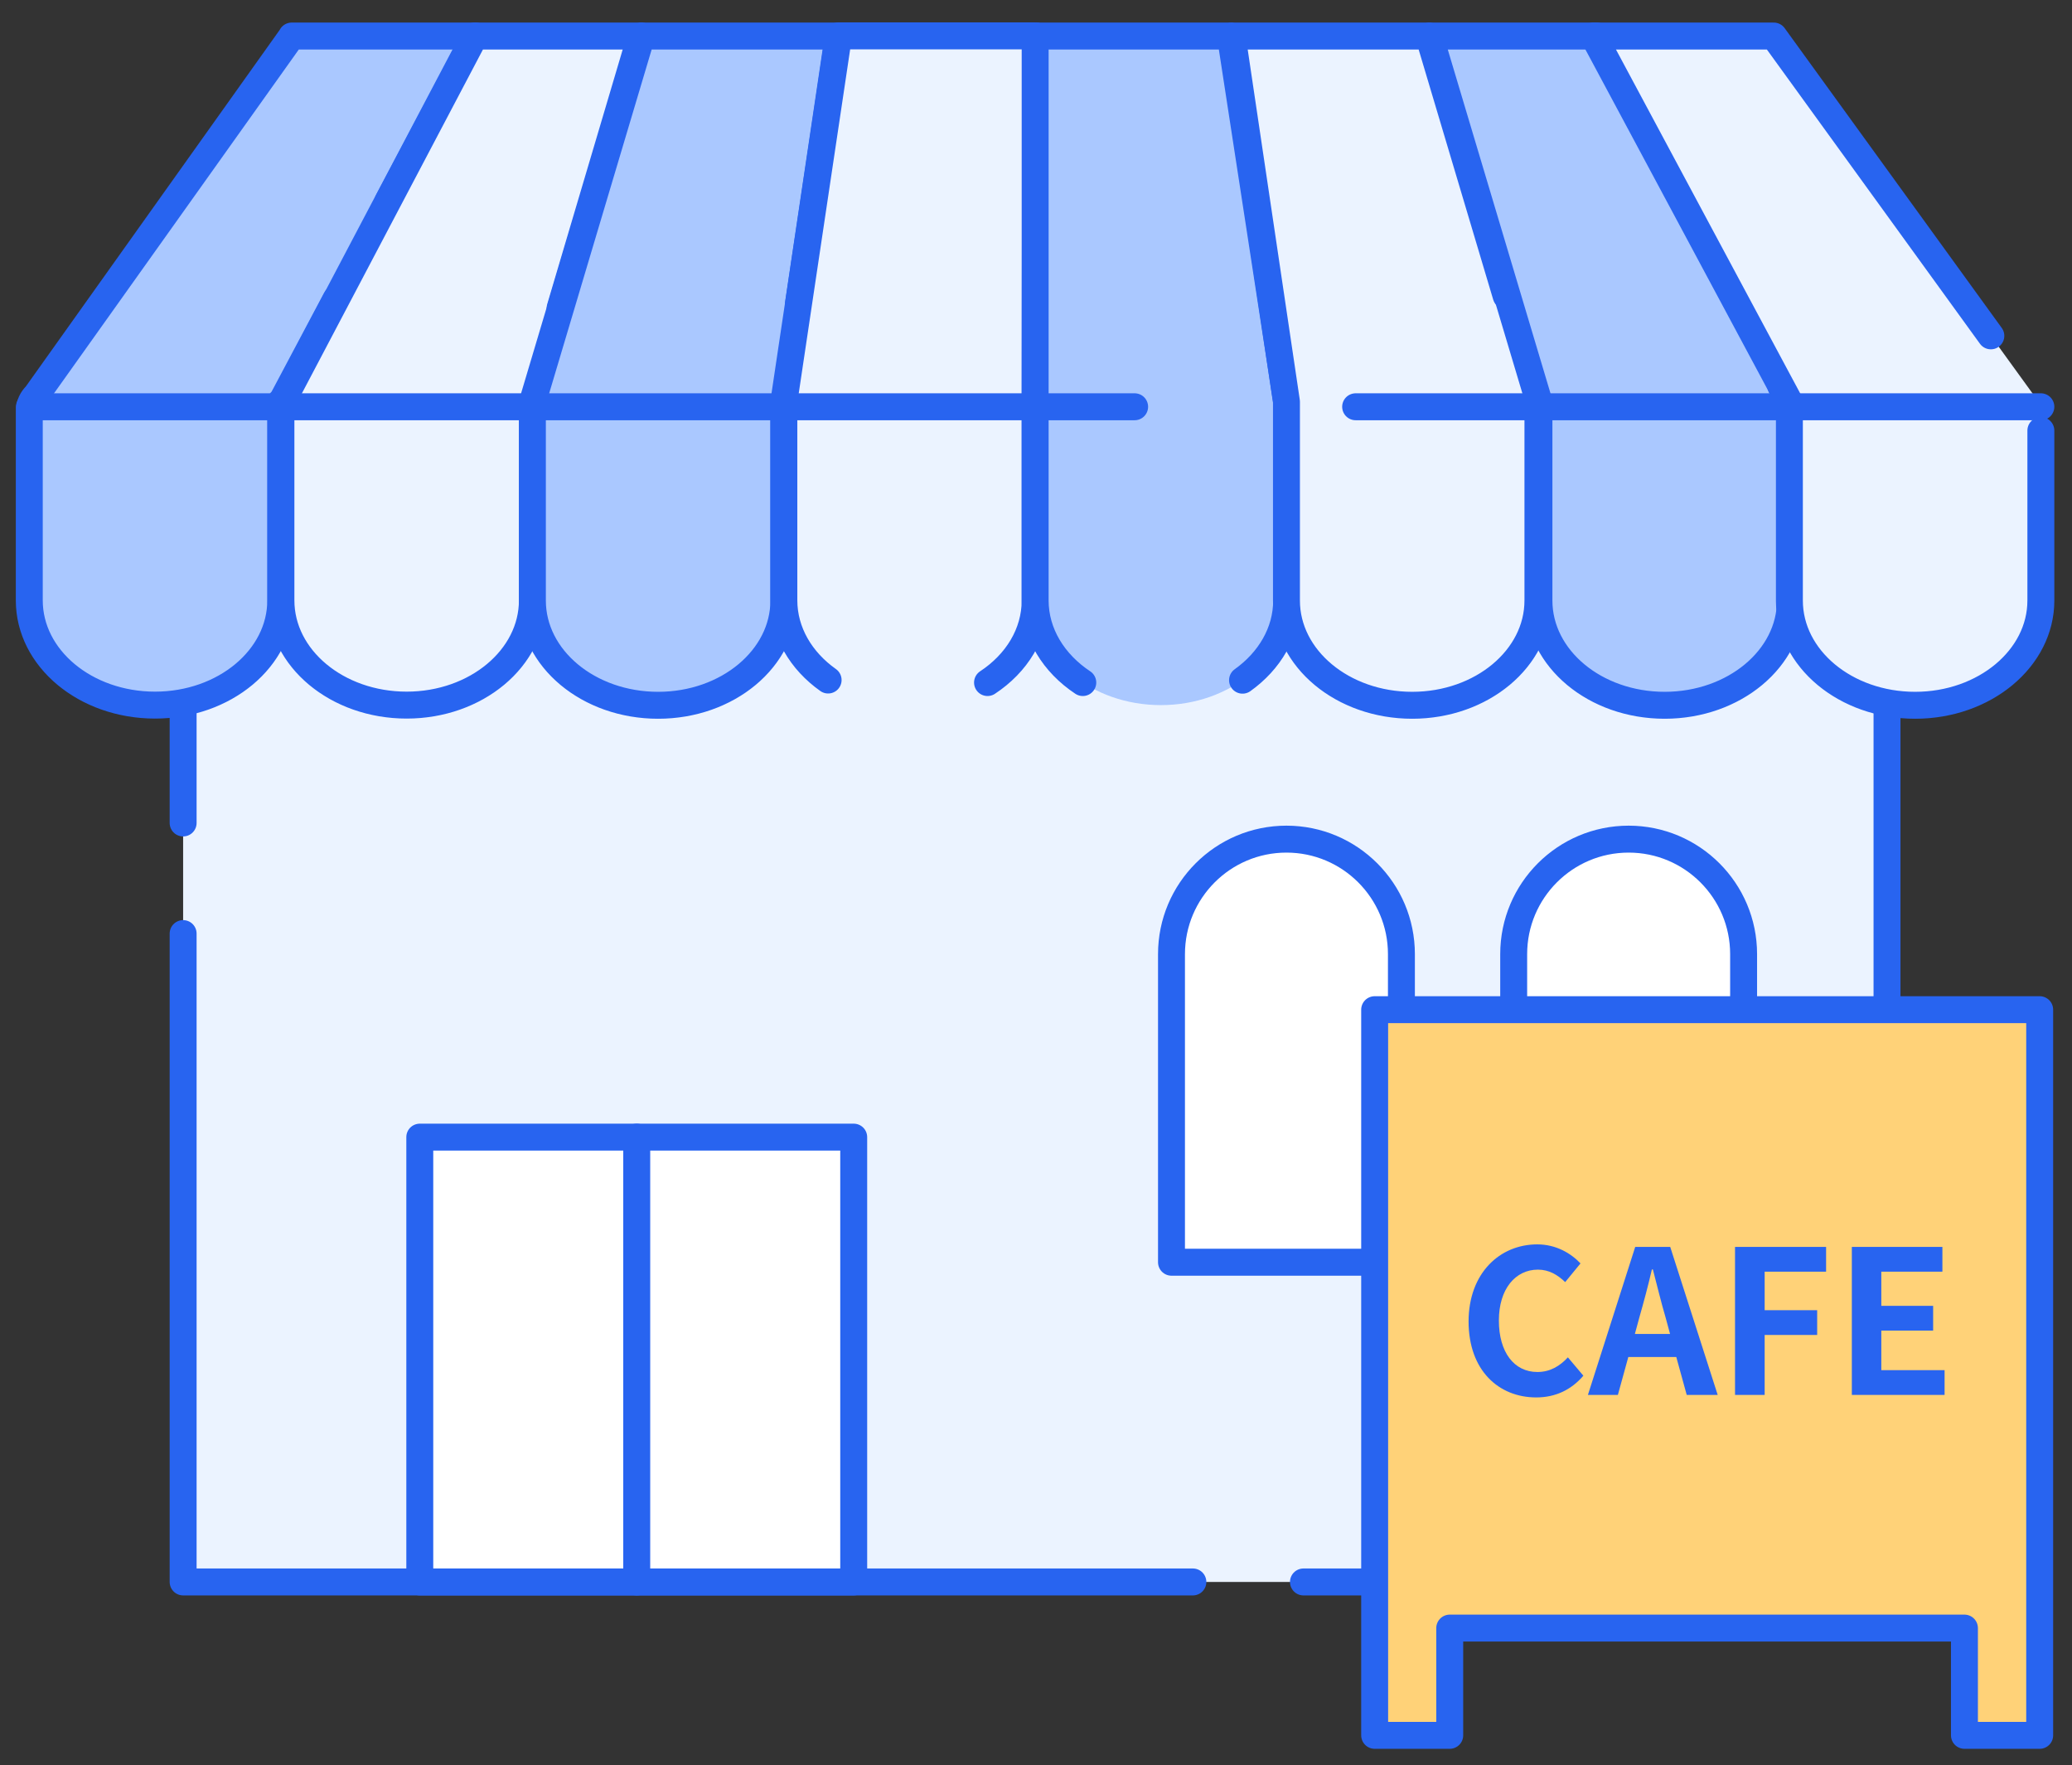 <?xml version="1.0" encoding="UTF-8"?><svg id="_レイヤー_1" xmlns="http://www.w3.org/2000/svg" viewBox="0 0 123.1 104.85"><rect x="0" y="0" width="123.1" height="104.85" fill="#333333" stroke="none"/><defs><style>.cls-1{fill:#fff;}.cls-1,.cls-2,.cls-3,.cls-4,.cls-5,.cls-6{stroke:#2864f0;stroke-linecap:round;stroke-linejoin:round;stroke-width:1.6px;}.cls-2{stroke-dasharray:0 0 98.5 6.57;}.cls-2,.cls-5,.cls-7{fill:#ebf3ff;}.cls-3,.cls-4{fill:none;}.cls-4{stroke-dasharray:0 0 65.66 13.13;}.cls-5,.cls-6{stroke-dasharray:0 0 78.8 6.57;}.cls-6,.cls-8{fill:#aac8ff;}.cls-9{fill:#2864f0;}.cls-9,.cls-8,.cls-10,.cls-7{stroke-width:0px;}.cls-10{fill:#ffd278;}</style></defs><rect class="cls-2" x="10.88" y="26.29" width="101.23" height="67.67"/><path class="cls-6" d="m17.34,2.14L2.15,23.47c-.26.25-.41.59-.41.95v11.24c0,3.44,3.34,6.22,7.47,6.22s7.47-2.79,7.47-6.22v-11.81h.05L28.26,2.14h-10.93Z"/><path class="cls-5" d="m38.06,2.14h-9.85l-11.25,21.36c-.18.23-.27.51-.27.8v11.36c0,3.44,3.34,6.22,7.47,6.22s7.47-2.79,7.47-6.22v-11.81h0l6.44-21.72Z"/><path class="cls-6" d="m49.79,2.14h-11.67l-6.41,21.5c-.06.15-.08.3-.08.46v11.57c0,3.44,3.34,6.22,7.47,6.22s7.47-2.79,7.47-6.22v-11.81h0l3.23-21.72Z"/><path class="cls-7" d="m49.82,2.14l-3.23,21.6c-.02.08-.02.16-.02.24v11.68c0,3.44,3.34,6.22,7.47,6.22s7.47-2.79,7.47-6.22v-11.81h0l.03-21.72h-11.71Z"/><path class="cls-3" d="m58.67,40.54c1.73-1.14,2.83-2.9,2.83-4.88v-11.81l.03-21.72h-11.71l-3.23,21.6c-.02.08-.02.16-.02.24v11.68c0,1.9,1.02,3.6,2.63,4.74"/><path class="cls-8" d="m76.44,23.86l-3.34-21.72h-11.6v33.52c0,3.44,3.34,6.22,7.47,6.22s7.47-2.79,7.47-6.22v-11.81h0Z"/><path class="cls-3" d="m73.82,40.4c1.6-1.14,2.62-2.84,2.62-4.73v-11.81l-3.34-21.72h-11.6v33.52c0,1.98,1.11,3.74,2.83,4.88"/><path class="cls-5" d="m84.88,2.14h-11.68l3.23,21.72h0v11.81c0,3.44,3.34,6.22,7.47,6.22s7.47-2.79,7.47-6.22v-11.57c0-.16-.03-.31-.08-.46l-6.41-21.5Z"/><path class="cls-6" d="m94.85,2.14h-9.91l6.49,21.72h0v11.81c0,3.44,3.34,6.22,7.47,6.22s7.47-2.79,7.47-6.22v-11.36c0-.29-.1-.57-.27-.8l-11.25-21.36Z"/><path class="cls-5" d="m105.37,2.14h-10.7l11.64,21.72h0v11.81c0,3.44,3.34,6.22,7.47,6.22s7.47-2.79,7.47-6.22v-11.23c0-.37-.15-.72-.42-.97l-15.45-21.33Z"/><line class="cls-4" x1="1.75" y1="24.16" x2="121.25" y2="24.16"/><rect class="cls-1" x="24.94" y="67.54" width="12.89" height="26.42"/><rect class="cls-1" x="37.83" y="67.54" width="12.89" height="26.42"/><path class="cls-1" d="m69.6,56.67c0-3.77,3.06-6.83,6.83-6.83s6.83,3.06,6.83,6.83v18.3h-13.66v-18.3Z"/><path class="cls-1" d="m89.93,56.67c0-3.77,3.06-6.83,6.83-6.83s6.83,3.06,6.83,6.83v18.3h-13.66v-18.3Z"/><polygon class="cls-10" points="81.67 59.97 81.67 93.34 81.67 96.7 81.67 103.07 86.13 103.07 86.13 96.7 116.71 96.7 116.71 103.07 121.18 103.07 121.18 96.7 121.18 93.34 121.18 59.97 81.67 59.97"/><polygon class="cls-3" points="81.67 59.97 81.67 93.34 81.67 96.7 81.67 103.07 86.13 103.07 86.13 96.7 116.71 96.7 116.71 103.07 121.18 103.07 121.18 96.7 121.18 93.34 121.18 59.97 81.67 59.97"/><path class="cls-9" d="m87.25,78.5c0-2.89,1.86-4.59,4.08-4.59,1.12,0,2,.53,2.57,1.13l-.91,1.11c-.45-.43-.96-.74-1.62-.74-1.33,0-2.32,1.14-2.32,3.02s.9,3.06,2.29,3.06c.76,0,1.34-.36,1.81-.87l.92,1.09c-.72.84-1.66,1.29-2.8,1.29-2.22,0-4.02-1.59-4.02-4.52Z"/><path class="cls-9" d="m97.17,74.06h2.06l2.82,8.79h-1.84l-.62-2.25h-2.85l-.62,2.25h-1.78l2.81-8.79Zm-.04,5.17h2.09l-.26-.96c-.27-.91-.51-1.92-.76-2.87h-.06c-.22.96-.49,1.96-.75,2.87l-.26.96Z"/><path class="cls-9" d="m103.08,74.06h5.41v1.47h-3.65v2.29h3.12v1.47h-3.12v3.56h-1.76v-8.79Z"/><path class="cls-9" d="m110.02,74.06h5.38v1.47h-3.63v2.03h3.08v1.47h-3.08v2.35h3.76v1.47h-5.51v-8.79Z"/></svg>